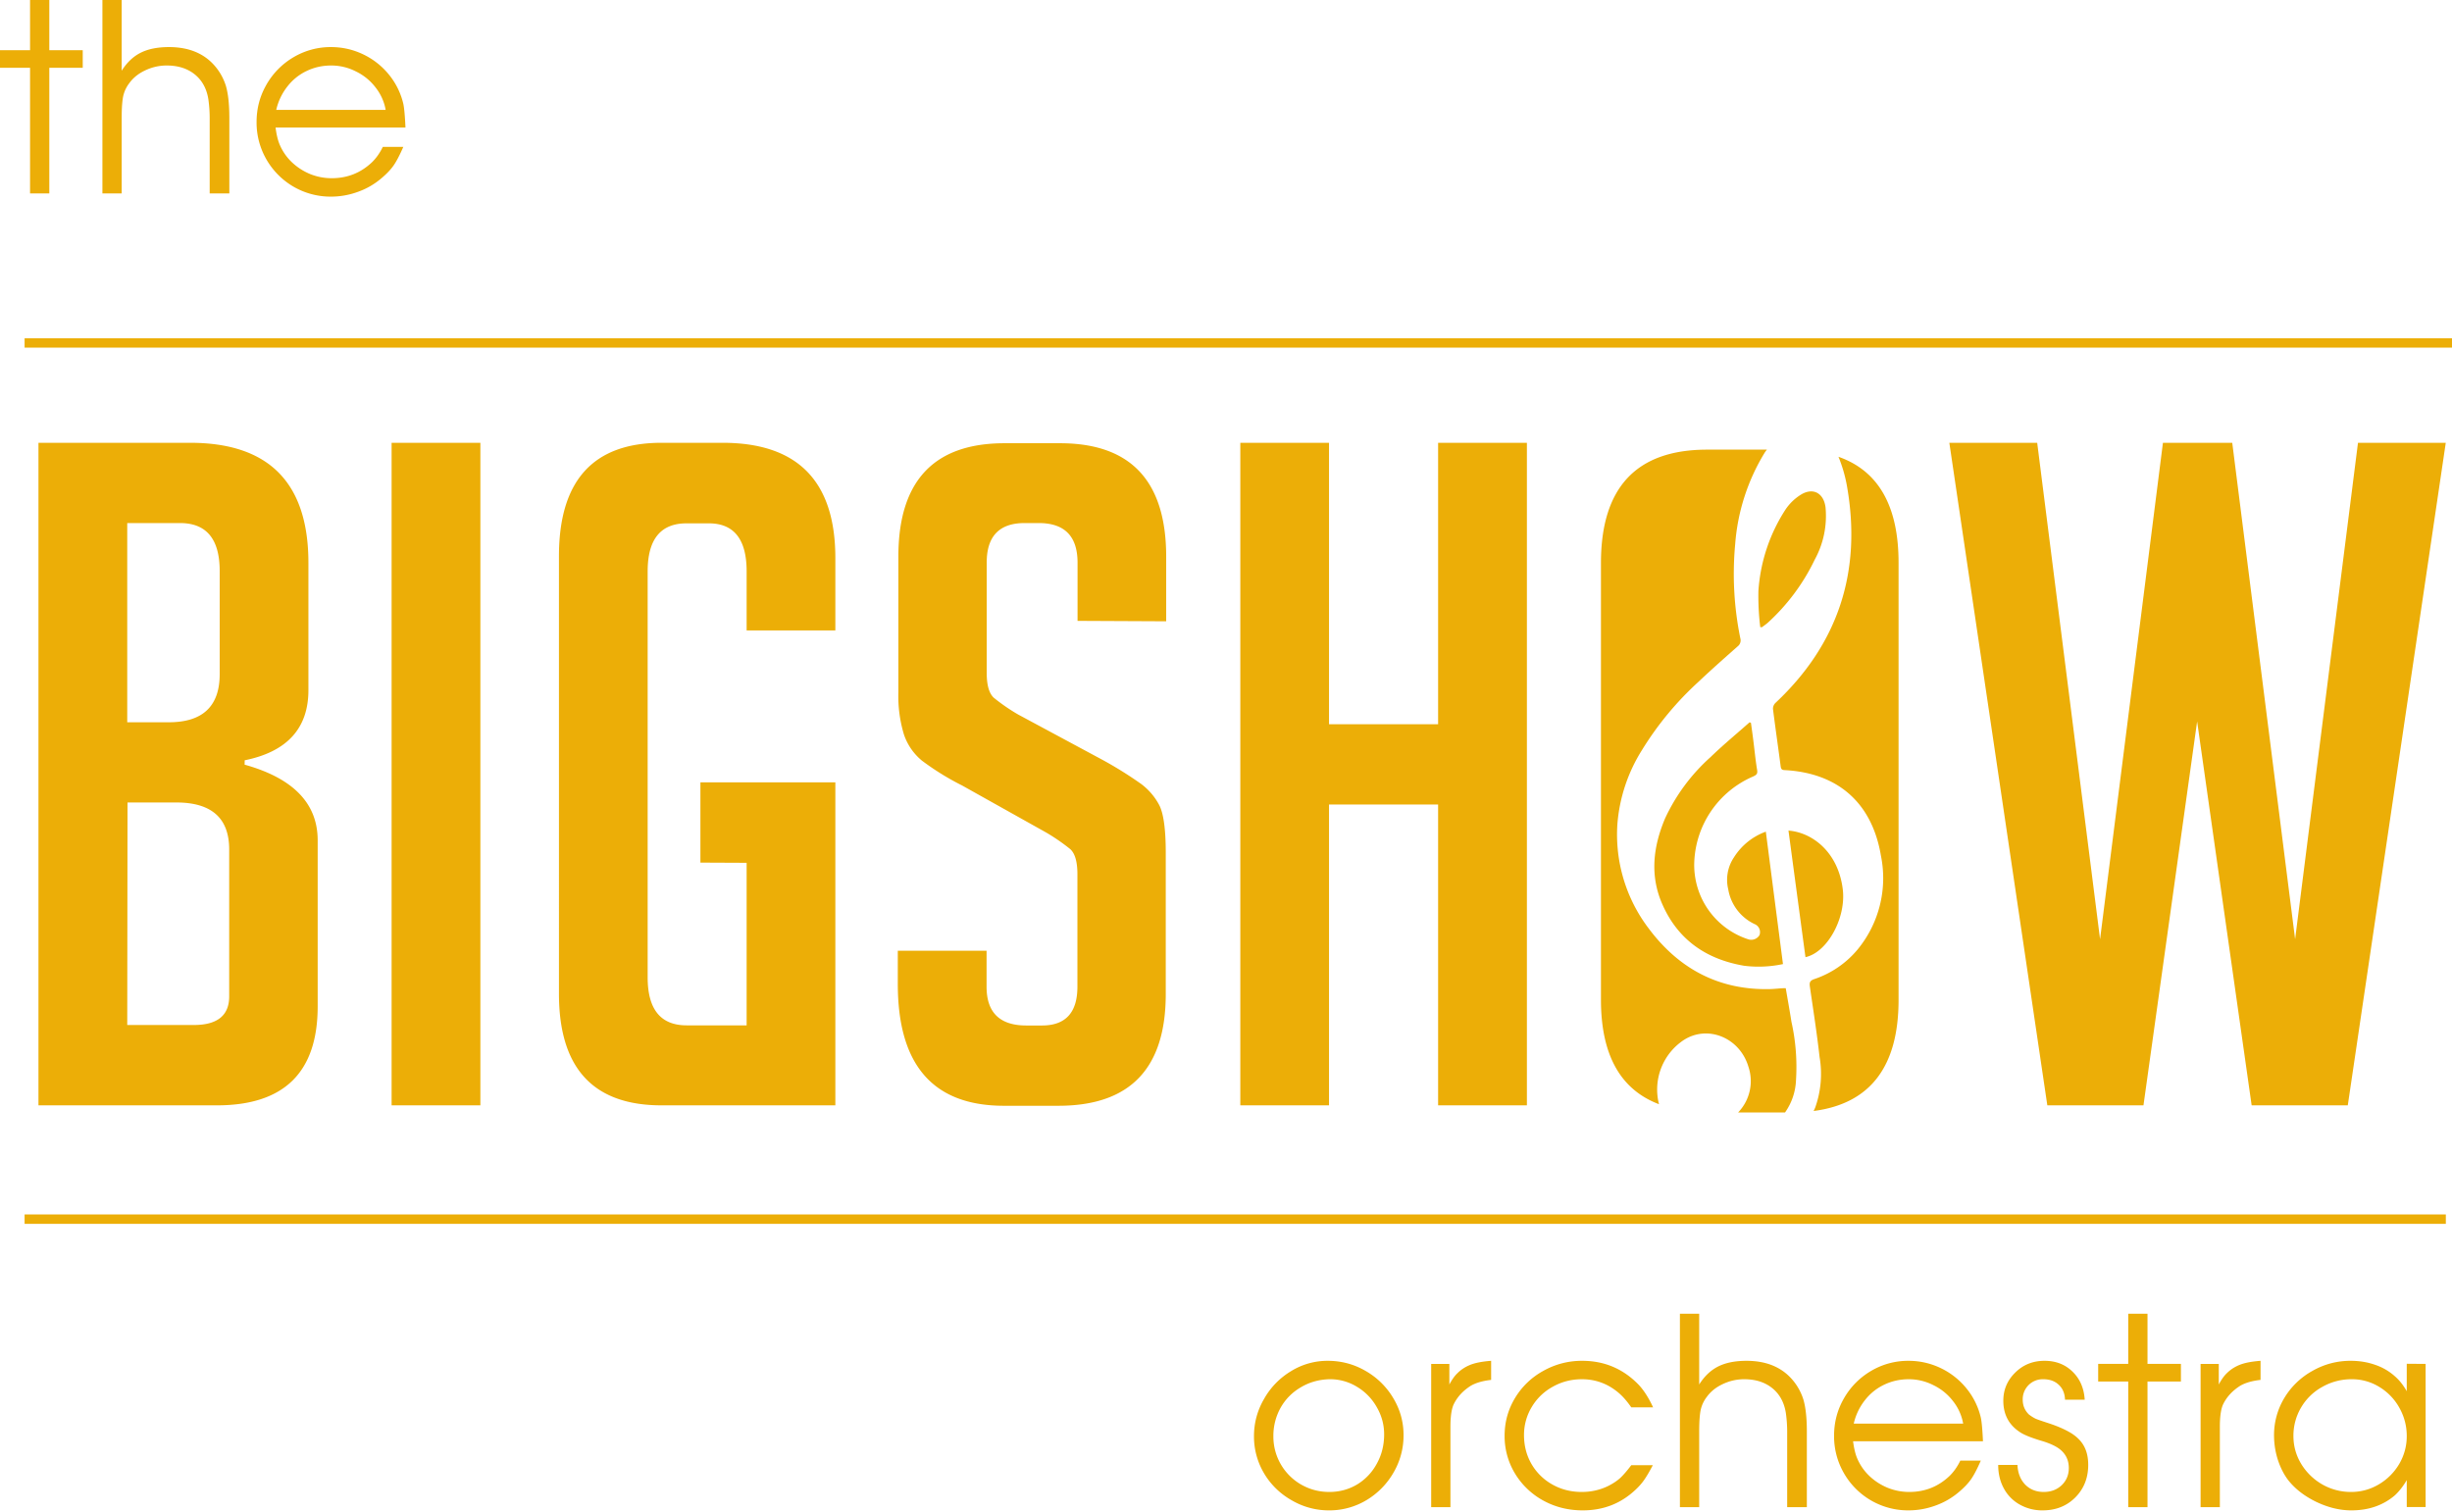 <?xml version="1.0" encoding="UTF-8"?>
<svg xmlns="http://www.w3.org/2000/svg" width="214" height="132" viewBox="0 0 214 132" fill="none">
  <path fill="#ECAE07" d="M21.35 66.754c4.25 1.185 6.376 3.387 6.376 6.607v14.497c0 5.758-2.933 8.637-8.799 8.637H3.357v-57.84h13.235c6.883 0 10.325 3.495 10.325 10.487v11.104c0 3.331-1.854 5.373-5.561 6.126l-.007.382Zm-10.245-3.701h3.627c2.957 0 4.438-1.396 4.442-4.189v-9.013c0-2.796-1.157-4.193-3.472-4.188h-4.597v17.39Zm0 26.428h5.808c2.06 0 3.09-.833 3.09-2.499V74.157c0-2.73-1.533-4.098-4.598-4.102H11.13l-.025 19.426ZM34.177 96.495v-57.84h7.748v57.84h-7.748ZM61.129 75.304v-7.008h11.777v28.199h-15.17c-5.968 0-8.953-3.25-8.953-9.747V48.562c0-6.605 2.985-9.907 8.953-9.907h5.327c6.561 0 9.843 3.355 9.843 10.067v6.311h-7.743v-5.157c0-2.797-1.104-4.193-3.311-4.189h-1.934c-2.262 0-3.393 1.396-3.393 4.189v35.447c0 2.788 1.131 4.184 3.393 4.189h5.245v-14.19l-4.034-.018ZM94.044 54.2v-5.077c0-2.307-1.125-3.46-3.386-3.46h-1.236c-2.208 0-3.31 1.153-3.306 3.46v9.612c0 1.08.21 1.8.618 2.177a16.57 16.57 0 0 0 2.1 1.45l7.341 3.948a33.708 33.708 0 0 1 3.43 2.135 5.516 5.516 0 0 1 1.575 1.85c.371.728.562 2.11.562 4.152v12.338c0 6.494-3.12 9.743-9.36 9.747h-4.758c-6.18 0-9.268-3.545-9.268-10.635v-2.9h7.748v3.14c0 2.258 1.155 3.387 3.466 3.387h1.372c2.06 0 3.09-1.129 3.09-3.387V76.31c0-1.073-.21-1.801-.619-2.178a17.241 17.241 0 0 0-2.1-1.45l-7.34-4.108a23.144 23.144 0 0 1-3.51-2.171 5.046 5.046 0 0 1-1.576-2.295 11.6 11.6 0 0 1-.482-3.665V48.6c0-6.605 3.09-9.907 9.268-9.907h4.838c6.18 0 9.269 3.302 9.269 9.907v5.638l-7.736-.037ZM125.512 96.495V70.234h-9.521v26.26h-7.742v-57.84h7.742v24.572h9.521V38.655h7.749v57.84h-7.749ZM213.456 38.655l-8.551 57.84h-8.391l-4.758-33.516-4.683 33.516h-8.391l-8.552-57.84h7.668l5.487 43.337 5.487-43.337h6.049l5.487 43.337 5.487-43.337h7.661ZM115.875 118.797c1.191 0 2.293.293 3.304.88a6.604 6.604 0 0 1 2.423 2.384c.596.994.894 2.07.894 3.229a6.4 6.4 0 0 1-.882 3.276 6.67 6.67 0 0 1-2.376 2.407 6.28 6.28 0 0 1-3.246.88 6.38 6.38 0 0 1-3.257-.88 6.485 6.485 0 0 1-2.411-2.349 6.292 6.292 0 0 1-.882-3.24c0-1.167.294-2.255.882-3.264a6.57 6.57 0 0 1 2.352-2.419 6.03 6.03 0 0 1 3.199-.904Zm.117 1.608c-.917.032-1.744.27-2.481.717a4.725 4.725 0 0 0-1.752 1.784 5.034 5.034 0 0 0-.624 2.478 4.825 4.825 0 0 0 2.423 4.215c.753.43 1.572.646 2.458.646.886 0 1.697-.219 2.434-.658a4.735 4.735 0 0 0 1.717-1.82c.424-.767.635-1.616.635-2.548 0-.845-.215-1.64-.647-2.383a4.803 4.803 0 0 0-1.728-1.773 4.462 4.462 0 0 0-2.341-.658h-.094ZM124.907 131.571v-12.504h1.587v1.796c.235-.438.471-.767.706-.986.29-.29.635-.521 1.035-.693.447-.195 1.082-.325 1.905-.387v1.667c-.721.078-1.309.247-1.764.505-.667.423-1.157.943-1.47 1.562-.212.399-.318 1.08-.318 2.043v6.997h-1.681ZM142.371 127.908h1.881c-.305.579-.564 1.018-.776 1.315-.204.29-.458.576-.764.857-1.263 1.182-2.787 1.773-4.575 1.773-1.254 0-2.403-.285-3.446-.857a6.55 6.55 0 0 1-2.469-2.36 6.272 6.272 0 0 1-.906-3.299c0-1.19.302-2.286.906-3.288a6.529 6.529 0 0 1 2.469-2.372 6.814 6.814 0 0 1 3.399-.88c1.913 0 3.54.681 4.88 2.043.471.485.906 1.158 1.306 2.019h-1.905c-.369-.532-.737-.955-1.106-1.268-.933-.79-1.999-1.186-3.199-1.186-.925 0-1.775.219-2.552.658a4.8 4.8 0 0 0-1.834 1.773 4.712 4.712 0 0 0-.671 2.454c0 .923.22 1.765.659 2.524a4.802 4.802 0 0 0 1.823 1.785c.768.43 1.619.646 2.552.646.839 0 1.615-.176 2.328-.529.4-.203.737-.426 1.012-.669.274-.25.604-.63.988-1.139ZM146.616 131.571v-16.884h1.682v6.176c.455-.72 1.007-1.244 1.658-1.573.659-.329 1.482-.493 2.47-.493 1.795 0 3.167.595 4.116 1.784.376.47.659.998.847 1.586.204.688.305 1.628.305 2.818v6.586h-1.717v-6.586c0-.556-.039-1.104-.117-1.644-.149-.924-.545-1.644-1.188-2.161-.643-.516-1.458-.775-2.446-.775-.659 0-1.29.145-1.894.435-.58.274-1.038.646-1.376 1.115a2.877 2.877 0 0 0-.529 1.139c-.086.423-.129 1.053-.129 1.891v6.586h-1.682ZM173.065 125.818h-11.337c.086.673.22 1.202.4 1.585a4.6 4.6 0 0 0 1.059 1.48c.462.43.991.767 1.587 1.009a5.02 5.02 0 0 0 1.858.353c1.365 0 2.537-.466 3.517-1.398.368-.36.682-.806.94-1.338h1.788c-.314.72-.596 1.26-.847 1.62-.251.36-.603.732-1.058 1.116a6.485 6.485 0 0 1-2.046 1.186 6.84 6.84 0 0 1-2.341.422 6.447 6.447 0 0 1-5.645-3.229 6.444 6.444 0 0 1-.87-3.287c0-1.182.29-2.274.87-3.276a6.504 6.504 0 0 1 2.364-2.384 6.343 6.343 0 0 1 3.258-.88c.988 0 1.925.211 2.81.634a6.465 6.465 0 0 1 2.27 1.796 6.282 6.282 0 0 1 1.235 2.525c.078.352.141 1.041.188 2.066Zm-11.278-1.538h9.549a4.392 4.392 0 0 0-.882-1.961 4.744 4.744 0 0 0-1.717-1.397 4.717 4.717 0 0 0-2.152-.517c-.768 0-1.485.161-2.152.482a4.63 4.63 0 0 0-1.682 1.362 5.137 5.137 0 0 0-.964 2.031ZM174.394 127.885h1.682c.031.704.255 1.276.67 1.714.424.43.965.646 1.623.646.627 0 1.149-.196 1.564-.587.416-.4.624-.901.624-1.503 0-.65-.24-1.178-.718-1.585-.36-.306-.929-.572-1.705-.799-.784-.235-1.356-.458-1.717-.669-1.051-.634-1.576-1.573-1.576-2.818 0-.971.353-1.796 1.058-2.478.69-.673 1.537-1.009 2.541-1.009.98 0 1.791.313 2.434.939.651.626 1.008 1.444 1.07 2.454h-1.717c-.023-.556-.208-.99-.552-1.303-.338-.321-.788-.482-1.353-.482a1.744 1.744 0 0 0-1.787 1.785c0 .517.184.951.552 1.303.235.173.431.294.588.364.165.071.526.196 1.082.376.839.274 1.521.575 2.047.904.509.329.878.716 1.105 1.163.227.438.341.966.341 1.585 0 1.135-.376 2.082-1.129 2.841-.753.752-1.701 1.127-2.846 1.127a3.989 3.989 0 0 1-1.999-.505 3.524 3.524 0 0 1-1.388-1.409c-.329-.602-.494-1.287-.494-2.054ZM185.743 131.571v-10.966h-2.623v-1.538h2.623v-4.38h1.682v4.38h2.916v1.538h-2.916v10.966h-1.682ZM192.058 131.571v-12.504h1.588v1.796c.235-.438.47-.767.705-.986.291-.29.635-.521 1.035-.693.447-.195 1.082-.325 1.906-.387v1.667c-.722.078-1.31.247-1.765.505-.666.423-1.156.943-1.47 1.562-.211.399-.317 1.08-.317 2.043v6.997h-1.682ZM211.698 119.067v12.493h-1.647v-2.349c-.305.525-.65.967-1.034 1.327-1.027.877-2.294 1.315-3.799 1.315-1.004 0-2.023-.246-3.058-.739-1.035-.501-1.854-1.135-2.458-1.903-.376-.493-.678-1.088-.905-1.784a7.058 7.058 0 0 1-.329-2.114 6.27 6.27 0 0 1 .893-3.264 6.564 6.564 0 0 1 2.458-2.372 6.64 6.64 0 0 1 3.352-.88c.753 0 1.462.117 2.129.352a4.945 4.945 0 0 1 1.74 1.021c.376.329.714.756 1.011 1.28v-2.395l1.647.012Zm-6.433 1.338a5.13 5.13 0 0 0-2.587.67 4.844 4.844 0 0 0-1.847 1.796 4.817 4.817 0 0 0-.67 2.489c0 .877.227 1.691.682 2.442a5.131 5.131 0 0 0 1.835 1.785 5.026 5.026 0 0 0 2.516.658c.863 0 1.667-.219 2.411-.658a4.998 4.998 0 0 0 1.788-1.785 4.754 4.754 0 0 0 .658-2.442c0-.876-.215-1.698-.646-2.465a4.887 4.887 0 0 0-1.753-1.82 4.519 4.519 0 0 0-2.387-.67ZM2.623 16.884V5.918H0V4.38h2.623V0h1.681v4.38h2.917v1.538H4.304v10.966H2.623ZM8.938 16.884V0h1.682v6.176c.454-.72 1.007-1.245 1.658-1.573.658-.33 1.482-.493 2.47-.493 1.795 0 3.167.594 4.116 1.784.376.47.658.998.846 1.585.204.69.306 1.628.306 2.818v6.587H18.3v-6.587c0-.555-.04-1.103-.117-1.644-.15-.923-.545-1.643-1.188-2.16-.643-.517-1.459-.775-2.447-.775-.658 0-1.29.145-1.893.435-.58.274-1.039.645-1.376 1.115a2.865 2.865 0 0 0-.529 1.139c-.086.423-.13 1.053-.13 1.89v6.587H8.939ZM35.387 11.131H24.05c.086.673.22 1.201.4 1.585a4.596 4.596 0 0 0 1.058 1.48c.463.43.992.767 1.588 1.01a5.024 5.024 0 0 0 1.858.351c1.364 0 2.536-.465 3.516-1.397.369-.36.682-.806.941-1.338H35.2c-.314.72-.596 1.26-.847 1.62-.25.36-.604.732-1.058 1.115a6.466 6.466 0 0 1-2.047 1.186 6.815 6.815 0 0 1-2.34.423 6.454 6.454 0 0 1-3.27-.857 6.507 6.507 0 0 1-2.375-2.372 6.445 6.445 0 0 1-.87-3.287c0-1.182.29-2.274.87-3.276a6.507 6.507 0 0 1 2.364-2.384 6.34 6.34 0 0 1 3.257-.88c.988 0 1.925.21 2.811.634a6.476 6.476 0 0 1 2.27 1.796 6.29 6.29 0 0 1 1.235 2.524c.078.353.14 1.041.188 2.067ZM24.109 9.593h9.55a4.399 4.399 0 0 0-.883-1.961 4.749 4.749 0 0 0-1.717-1.397 4.713 4.713 0 0 0-2.152-.517c-.768 0-1.486.16-2.152.482a4.623 4.623 0 0 0-1.682 1.362 5.134 5.134 0 0 0-.964 2.03ZM146.922 90.813c2.089-1.376 4.9-.247 5.666 2.289a3.942 3.942 0 0 1-.895 4.016h4.096a5.225 5.225 0 0 0 .958-2.82 18.095 18.095 0 0 0-.396-5.089c-.154-.975-.327-1.943-.5-2.942-.464 0-.921.068-1.384.08-4.437.099-7.921-1.758-10.547-5.256a13.554 13.554 0 0 1-2.762-9.142 14.231 14.231 0 0 1 2.144-6.466 27.677 27.677 0 0 1 4.943-5.971c1.112-1.055 2.261-2.067 3.41-3.085a.652.652 0 0 0 .235-.697 28.056 28.056 0 0 1-.451-8.223 17.874 17.874 0 0 1 2.595-8.02c.056-.086.118-.154.173-.234h-5.215c-6.178 0-9.268 3.302-9.268 9.907v38.106c0 4.818 1.693 7.853 5.067 9.13a5.178 5.178 0 0 1 2.131-5.583Z"></path>
  <path fill="#ECAE07" d="M158.378 48.864c.77-1.4 1.099-3 .945-4.59-.16-1.203-1.05-1.733-2.107-1.116a4.427 4.427 0 0 0-1.427 1.388 14.854 14.854 0 0 0-2.323 7.045c-.02 1.055.033 2.11.161 3.158h.16c.161-.13.334-.24.488-.376a17.884 17.884 0 0 0 4.103-5.509ZM152.996 67.79c.278-.129.42-.215.358-.573-.142-.858-.222-1.721-.333-2.585-.062-.506-.136-1.012-.204-1.524l-.118-.055c-1.143 1.012-2.323 1.986-3.417 3.047a16.478 16.478 0 0 0-3.96 5.343c-1.044 2.467-1.353 5.009-.223 7.538 1.372 3.085 3.837 4.769 7.131 5.33a10.25 10.25 0 0 0 3.38-.148c-.501-3.862-.995-7.68-1.496-11.56a5.486 5.486 0 0 0-2.78 2.239 3.518 3.518 0 0 0-.501 2.794 4.102 4.102 0 0 0 2.299 3.035.755.755 0 0 1 .426.969.838.838 0 0 1-1.001.352 6.82 6.82 0 0 1-4.69-6.7 8.491 8.491 0 0 1 5.129-7.501ZM160.831 77.649c-.39-3.245-2.645-4.979-4.74-5.14.495 3.702.989 7.385 1.483 11.05 1.922-.42 3.553-3.43 3.257-5.91Z"></path>
  <path fill="#ECAE07" d="M160.454 39.876c.342.834.593 1.703.747 2.591 1.292 7.403-.741 13.738-6.259 18.908a.713.713 0 0 0-.204.518c.21 1.666.451 3.325.668 4.985.03.222.074.339.339.351 4.665.24 7.644 2.863 8.416 7.483a9.8 9.8 0 0 1-2.045 8.186 8.37 8.37 0 0 1-3.782 2.579c-.383.136-.426.308-.377.654.297 2.042.618 4.09.847 6.138a8.769 8.769 0 0 1-.371 4.392c-.043.117-.099.216-.148.327 4.943-.641 7.414-3.876 7.414-9.704V49.18c.013-4.972-1.736-8.073-5.245-9.303ZM214 29.53H2.146v.821H214v-.82ZM213.462 106.02H2.146v.82h211.316v-.82Z"></path>
</svg>

